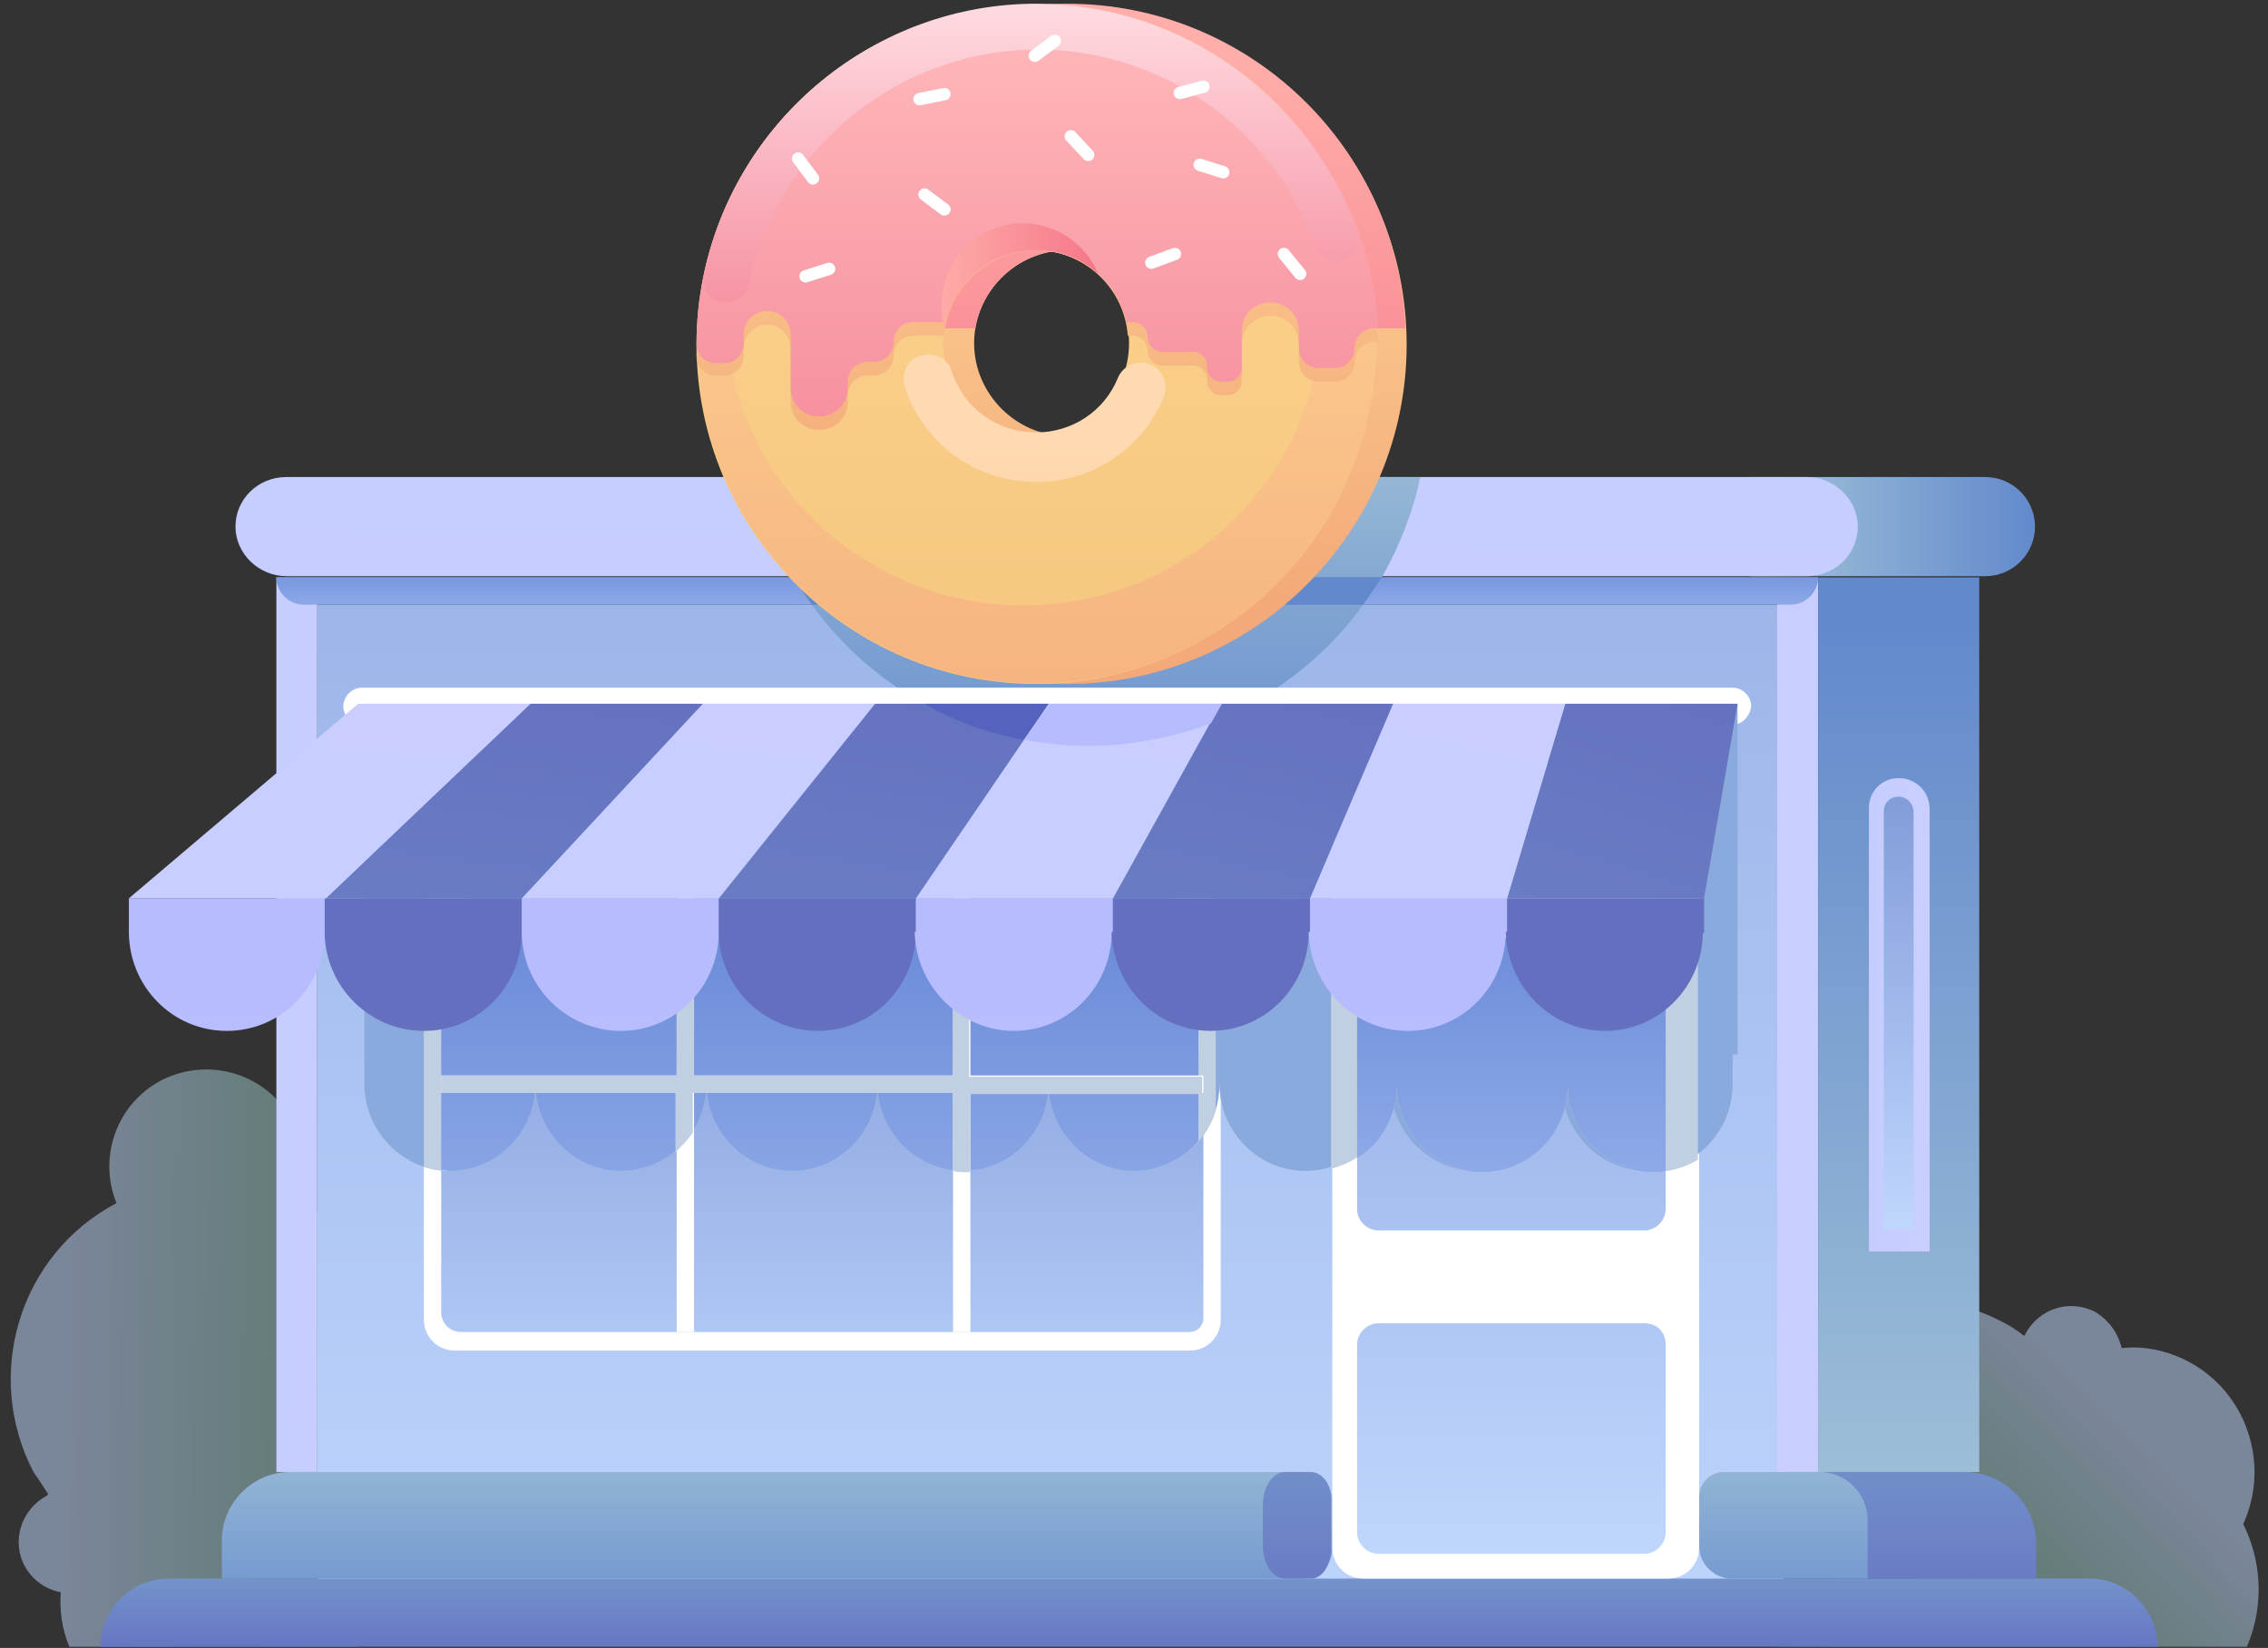 <svg xmlns="http://www.w3.org/2000/svg" width="183" height="133" viewBox="0 0 183 133">
    <rect x="0" y="0" width="183" height="133" fill="#333333" stroke="none"/>
    <defs>
        <linearGradient id="a" x1="7.734%" x2="79.854%" y1="83.923%" y2="44.687%">
            <stop offset="0%" stop-color="#47A749"/>
            <stop offset="100%" stop-color="#C2D9FF"/>
        </linearGradient>
        <linearGradient id="b" x1="186.45%" x2="23.561%" y1="52.719%" y2="49.857%">
            <stop offset="0%" stop-color="#47A749"/>
            <stop offset="100%" stop-color="#C2D9FF"/>
        </linearGradient>
        <linearGradient id="c" x1="49.99%" x2="49.99%" y1="-86.571%" y2="119.355%">
            <stop offset="0%" stop-color="#829CD9"/>
            <stop offset="100%" stop-color="#C2D9FF"/>
        </linearGradient>
        <linearGradient id="d" x1="50.013%" x2="50.013%" y1="-190.152%" y2="168.277%">
            <stop offset="0%" stop-color="#A4C4D8"/>
            <stop offset="100%" stop-color="#6289CC"/>
        </linearGradient>
        <linearGradient id="e" x1="49.965%" x2="49.965%" y1="7.669%" y2="138.533%">
            <stop offset="0%" stop-color="#829CD9"/>
            <stop offset="100%" stop-color="#C2D9FF"/>
        </linearGradient>
        <linearGradient id="f" x1="49.986%" x2="49.986%" y1="-24.547%" y2="124.949%">
            <stop offset="0%" stop-color="#769ACE"/>
            <stop offset="100%" stop-color="#646FBF"/>
        </linearGradient>
        <linearGradient id="g" x1="49.954%" x2="49.954%" y1="-65.35%" y2="171.922%">
            <stop offset="0%" stop-color="#A4C4D8"/>
            <stop offset="100%" stop-color="#6289CC"/>
        </linearGradient>
        <linearGradient id="h" x1="50.279%" x2="50.279%" y1="-65.35%" y2="171.922%">
            <stop offset="0%" stop-color="#769ACE"/>
            <stop offset="100%" stop-color="#646FBF"/>
        </linearGradient>
        <linearGradient id="i" x1="50.047%" x2="50.047%" y1="-65.35%" y2="171.922%">
            <stop offset="0%" stop-color="#769ACE"/>
            <stop offset="100%" stop-color="#646FBF"/>
        </linearGradient>
        <linearGradient id="j" x1="49.912%" x2="49.912%" y1="-65.35%" y2="171.922%">
            <stop offset="0%" stop-color="#A4C4D8"/>
            <stop offset="100%" stop-color="#6289CC"/>
        </linearGradient>
        <linearGradient id="k" x1="-285.945%" x2="623.145%" y1="102.142%" y2="-39.132%">
            <stop offset="0%" stop-color="#C5CDFF"/>
            <stop offset="100%" stop-color="#C9CEFF"/>
        </linearGradient>
        <linearGradient id="l" x1="-577.933%" x2="331.158%" y1="147.549%" y2="6.274%">
            <stop offset="0%" stop-color="#C5CDFF"/>
            <stop offset="100%" stop-color="#C9CEFF"/>
        </linearGradient>
        <linearGradient id="m" x1="50.097%" x2="50.097%" y1="110.825%" y2="5.367%">
            <stop offset="0%" stop-color="#A4C4D8"/>
            <stop offset="100%" stop-color="#6289CC"/>
        </linearGradient>
        <linearGradient id="n" x1="28.443%" x2="53.91%" y1="4159.381%" y2="-697.762%">
            <stop offset="0%" stop-color="#C5CDFF"/>
            <stop offset="100%" stop-color="#C9CEFF"/>
        </linearGradient>
        <linearGradient id="o" x1=".133%" x2="100.526%" y1="50.514%" y2="50.514%">
            <stop offset="0%" stop-color="#A4C4D8"/>
            <stop offset="100%" stop-color="#6289CC"/>
        </linearGradient>
        <linearGradient id="p" x1="94.254%" x2="-32.393%" y1="-160.449%" y2="442.762%">
            <stop offset="0%" stop-color="#C5CDFF"/>
            <stop offset="100%" stop-color="#C9CEFF"/>
        </linearGradient>
        <linearGradient id="q" x1="69.674%" x2="6.301%" y1="-100.074%" y2="319.28%">
            <stop offset="0%" stop-color="#A4C4D8"/>
            <stop offset="100%" stop-color="#6289CC"/>
        </linearGradient>
        <linearGradient id="r" x1="50.161%" x2="50.161%" y1="-107.21%" y2="227.14%">
            <stop offset="0%" stop-color="#829CD9"/>
            <stop offset="100%" stop-color="#C2D9FF"/>
        </linearGradient>
        <linearGradient id="s" x1="50.293%" x2="50.293%" y1="18.375%" y2="285.252%">
            <stop offset="0%" stop-color="#6E8DD9"/>
            <stop offset="100%" stop-color="#C2D9FF"/>
        </linearGradient>
        <linearGradient id="t" x1="50.161%" x2="50.161%" y1="-.833%" y2="267.053%">
            <stop offset="0%" stop-color="#6E8DD9"/>
            <stop offset="100%" stop-color="#C2D9FF"/>
        </linearGradient>
        <linearGradient id="u" x1="50.046%" x2="50.046%" y1="286.305%" y2="77.93%">
            <stop offset="0%" stop-color="#C5CDFF"/>
            <stop offset="100%" stop-color="#B7BCFF"/>
        </linearGradient>
        <linearGradient id="v" x1="49.731%" x2="49.731%" y1="918.182%" y2="322.825%">
            <stop offset="0%" stop-color="#C5CDFF"/>
            <stop offset="100%" stop-color="#B7BCFF"/>
        </linearGradient>
        <linearGradient id="w" x1="50.268%" x2="50.268%" y1="244.639%" y2="89.965%">
            <stop offset="0%" stop-color="#769ACE"/>
            <stop offset="100%" stop-color="#646FBF"/>
        </linearGradient>
        <linearGradient id="x" x1="50.268%" x2="50.268%" y1="799.136%" y2="357.214%">
            <stop offset="0%" stop-color="#769ACE"/>
            <stop offset="100%" stop-color="#646FBF"/>
        </linearGradient>
        <linearGradient id="y" x1="50.175%" x2="50.175%" y1="286.305%" y2="77.93%">
            <stop offset="0%" stop-color="#C5CDFF"/>
            <stop offset="100%" stop-color="#B7BCFF"/>
        </linearGradient>
        <linearGradient id="z" x1="50.175%" x2="50.175%" y1="918.182%" y2="322.825%">
            <stop offset="0%" stop-color="#C5CDFF"/>
            <stop offset="100%" stop-color="#B7BCFF"/>
        </linearGradient>
        <linearGradient id="A" x1="50.083%" x2="50.083%" y1="244.639%" y2="89.965%">
            <stop offset="0%" stop-color="#769ACE"/>
            <stop offset="100%" stop-color="#646FBF"/>
        </linearGradient>
        <linearGradient id="B" x1="50.083%" x2="50.083%" y1="799.136%" y2="357.214%">
            <stop offset="0%" stop-color="#769ACE"/>
            <stop offset="100%" stop-color="#646FBF"/>
        </linearGradient>
        <linearGradient id="C" x1="50.619%" x2="50.619%" y1="286.305%" y2="77.93%">
            <stop offset="0%" stop-color="#C5CDFF"/>
            <stop offset="100%" stop-color="#B7BCFF"/>
        </linearGradient>
        <linearGradient id="D" x1="49.99%" x2="49.99%" y1="918.182%" y2="322.825%">
            <stop offset="0%" stop-color="#C5CDFF"/>
            <stop offset="100%" stop-color="#B7BCFF"/>
        </linearGradient>
        <linearGradient id="E" x1="50.526%" x2="50.526%" y1="244.639%" y2="89.965%">
            <stop offset="0%" stop-color="#769ACE"/>
            <stop offset="100%" stop-color="#646FBF"/>
        </linearGradient>
        <linearGradient id="F" x1="49.897%" x2="49.897%" y1="799.136%" y2="357.214%">
            <stop offset="0%" stop-color="#769ACE"/>
            <stop offset="100%" stop-color="#646FBF"/>
        </linearGradient>
        <linearGradient id="G" x1="50.434%" x2="50.434%" y1="286.305%" y2="77.93%">
            <stop offset="0%" stop-color="#C5CDFF"/>
            <stop offset="100%" stop-color="#B7BCFF"/>
        </linearGradient>
        <linearGradient id="H" x1="49.805%" x2="49.805%" y1="918.182%" y2="322.825%">
            <stop offset="0%" stop-color="#C5CDFF"/>
            <stop offset="100%" stop-color="#B7BCFF"/>
        </linearGradient>
        <linearGradient id="I" x1="50.342%" x2="50.342%" y1="244.639%" y2="89.965%">
            <stop offset="0%" stop-color="#769ACE"/>
            <stop offset="100%" stop-color="#646FBF"/>
        </linearGradient>
        <linearGradient id="J" x1="49.713%" x2="49.713%" y1="799.136%" y2="357.214%">
            <stop offset="0%" stop-color="#769ACE"/>
            <stop offset="100%" stop-color="#646FBF"/>
        </linearGradient>
        <linearGradient id="K" x1="-92.154%" x2="88.092%" y1="444.213%" y2="-37.491%">
            <stop offset="0%" stop-color="#769ACE"/>
            <stop offset="100%" stop-color="#646FBF"/>
        </linearGradient>
        <linearGradient id="L" x1="-78.348%" x2="84.398%" y1="444.213%" y2="-37.491%">
            <stop offset="0%" stop-color="#C5CDFF"/>
            <stop offset="100%" stop-color="#C9CEFF"/>
        </linearGradient>
        <linearGradient id="M" x1="-70.737%" x2="77.606%" y1="444.213%" y2="-37.491%">
            <stop offset="0%" stop-color="#769ACE"/>
            <stop offset="100%" stop-color="#646FBF"/>
        </linearGradient>
        <linearGradient id="N" x1="-61.499%" x2="74.784%" y1="444.213%" y2="-37.491%">
            <stop offset="0%" stop-color="#C5CDFF"/>
            <stop offset="100%" stop-color="#C9CEFF"/>
        </linearGradient>
        <linearGradient id="O" x1="-53.112%" x2="72.925%" y1="444.213%" y2="-37.491%">
            <stop offset="0%" stop-color="#769ACE"/>
            <stop offset="100%" stop-color="#646FBF"/>
        </linearGradient>
        <linearGradient id="P" x1="49.556%" x2="49.556%" y1="204.344%" y2="660.759%">
            <stop offset="0%" stop-color="#B7BCFF"/>
            <stop offset="100%" stop-color="#C9CEFF"/>
        </linearGradient>
        <linearGradient id="Q" x1="49.697%" x2="49.697%" y1="558.541%" y2="220.462%">
            <stop offset="0%" stop-color="#769ACE"/>
            <stop offset="100%" stop-color="#5563BF"/>
        </linearGradient>
        <linearGradient id="R" x1="-46.059%" x2="71.575%" y1="444.213%" y2="-37.491%">
            <stop offset="0%" stop-color="#C5CDFF"/>
            <stop offset="100%" stop-color="#C9CEFF"/>
        </linearGradient>
        <linearGradient id="S" x1="-40.216%" x2="70.066%" y1="444.213%" y2="-37.491%">
            <stop offset="0%" stop-color="#769ACE"/>
            <stop offset="100%" stop-color="#646FBF"/>
        </linearGradient>
        <linearGradient id="T" x1="-34.644%" x2="68.83%" y1="444.213%" y2="-37.491%">
            <stop offset="0%" stop-color="#C5CDFF"/>
            <stop offset="100%" stop-color="#C9CEFF"/>
        </linearGradient>
        <linearGradient id="U" x1="-.716%" x2="99.188%" y1="50.049%" y2="50.049%">
            <stop offset="0%" stop-color="#C5CDFF"/>
            <stop offset="100%" stop-color="#C9CEFF"/>
        </linearGradient>
        <linearGradient id="V" x1="50.525%" x2="50.525%" y1="-.389%" y2="104.698%">
            <stop offset="0%" stop-color="#829CD9"/>
            <stop offset="100%" stop-color="#C2D9FF"/>
        </linearGradient>
        <linearGradient id="W" x1="50.161%" x2="50.161%" y1="-303.234%" y2="120.995%">
            <stop offset="0%" stop-color="#829CD9"/>
            <stop offset="100%" stop-color="#C2D9FF"/>
        </linearGradient>
        <linearGradient id="X" x1="49.59%" x2="49.59%" y1="-100.75%" y2="99.25%">
            <stop offset="0%" stop-color="#C2D9FF"/>
            <stop offset="100%" stop-color="#829CD9"/>
        </linearGradient>
        <linearGradient id="Y" x1="49.99%" x2="49.99%" y1="-63.223%" y2="391.386%">
            <stop offset="0%" stop-color="#6E8DD9"/>
            <stop offset="100%" stop-color="#C2D9FF"/>
        </linearGradient>
        <linearGradient id="Z" x1="49.907%" x2="49.907%" y1="-764.118%" y2="-19.805%">
            <stop offset="0%" stop-color="#A4C4D8"/>
            <stop offset="100%" stop-color="#6289CC"/>
        </linearGradient>
        <linearGradient id="aa" x1="50.033%" x2="50.033%" y1="6.824%" y2="89.108%">
            <stop offset="0%" stop-color="#FFD998"/>
            <stop offset="100%" stop-color="#F3A979"/>
        </linearGradient>
        <linearGradient id="ab" x1="50.033%" x2="50.033%" y1="14.655%" y2="186.76%">
            <stop offset=".124%" stop-color="#FFAEA9"/>
            <stop offset="100%" stop-color="#F57689"/>
        </linearGradient>
        <linearGradient id="ac" x1="50.089%" x2="50.089%" y1="-25.035%" y2="124.475%">
            <stop offset="0%" stop-color="#FFD998"/>
            <stop offset="100%" stop-color="#F3C379"/>
        </linearGradient>
        <linearGradient id="ad" x1="49.998%" x2="49.998%" y1="5.494%" y2="120.228%">
            <stop offset="0%" stop-color="#FFD998"/>
            <stop offset="100%" stop-color="#F3A979"/>
        </linearGradient>
        <linearGradient id="ae" x1="49.88%" x2="49.88%" y1=".64%" y2="119.496%">
            <stop offset="0%" stop-color="#FFD998"/>
            <stop offset="100%" stop-color="#F3A979"/>
        </linearGradient>
        <linearGradient id="af" x1="49.88%" x2="49.88%" y1=".429%" y2="119.643%">
            <stop offset=".124%" stop-color="#FFBABB"/>
            <stop offset="100%" stop-color="#F5899B"/>
        </linearGradient>
        <linearGradient id="ag" x1="49.984%" x2="49.984%" y1="-7.293%" y2="114.435%">
            <stop offset=".124%" stop-color="#FFE0E5"/>
            <stop offset="100%" stop-color="#F5899B"/>
        </linearGradient>
        <linearGradient id="ah" x1=".065%" x2="100.857%" y1="50.615%" y2="50.615%">
            <stop offset=".124%" stop-color="#FFAEA9"/>
            <stop offset="100%" stop-color="#F57689"/>
        </linearGradient>
        <linearGradient id="ai" x1="50.211%" x2="50.211%" y1="72.999%" y2="366.703%">
            <stop offset="0%" stop-color="#FFD9B1"/>
            <stop offset="100%" stop-color="#F3C379"/>
        </linearGradient>
    </defs>
    <g fill="none" fill-rule="evenodd">
        <path fill="url(#a)" fill-rule="nonzero" d="M133.3 127.6c2.1 1.1 4.4 1.2 6.5.4.9 1.8 2.1 3.5 3.6 4.9h37.9c1.4-3.3 1.2-6.9-.3-9.9 2.2-4.8.3-10.6-4.4-13.1-1.7-.9-3.6-1.3-5.4-1.1-.3-1.2-1-2.2-2.1-2.9-2.1-1.1-4.6-.3-5.7 1.8 0 0 0 .1-.1.1-.5-.4-1.1-.8-1.7-1.1-7.8-4.1-17.5-1.1-21.7 6.7-3.7-1.5-8 0-9.9 3.6-2 3.8-.6 8.5 3.3 10.6z" opacity=".5"/>
        <path fill="url(#b)" fill-rule="nonzero" d="M3.9 120.6s-.1 0-.1.1c-2.1 1.1-2.9 3.7-1.8 5.7.6 1.1 1.7 1.9 2.9 2.1-.1 1.5.1 3 .7 4.4h23.3v-32.3c-1.4-1.5-3-2.8-4.9-3.6.8-2 .7-4.4-.4-6.5-2-3.8-6.7-5.3-10.6-3.3-3.6 1.9-5.1 6.2-3.6 9.9-7.8 4.1-10.8 13.8-6.7 21.7.5.7.8 1.2 1.2 1.8z" opacity=".5"/>
        <path fill="url(#c)" fill-rule="nonzero" d="M25.6 48.8h118.3v78.7H25.6z"/>
        <path fill="url(#d)" fill-rule="nonzero" d="M65.5 48.8c5 6.9 13.1 11.4 22.2 11.4S105 55.7 110 48.8H65.5z"/>
        <path fill="#FFF" fill-rule="nonzero" d="M96 72.5H36.7c-1.4 0-2.5 1.1-2.5 2.5v31.5c0 1.4 1.1 2.5 2.5 2.5H96c1.4 0 2.5-1.1 2.5-2.5V75c0-1.3-1.2-2.5-2.5-2.5z"/>
        <path fill="url(#e)" fill-rule="nonzero" d="M95.5 72.5H37.2c-.9 0-1.6.7-1.6 1.6v31.8c0 .9.7 1.6 1.6 1.6H96c.6 0 1.1-.5 1.1-1.1V74.1c0-.9-.7-1.6-1.6-1.6z"/>
        <path fill="#FFF" fill-rule="nonzero" d="M139.7 58.5H29.2c-.8 0-1.5-.7-1.5-1.5s.7-1.5 1.5-1.5h110.6c.8 0 1.5.7 1.5 1.5-.1.8-.7 1.5-1.6 1.5z"/>
        <path fill="url(#f)" fill-rule="nonzero" d="M174.1 132.9H8.1c0-3 2.5-5.5 5.5-5.5h155c3 0 5.5 2.5 5.5 5.5z"/>
        <path fill="url(#g)" fill-rule="nonzero" d="M105.1 118.8H23.4c-3 0-5.5 2.5-5.5 5.5v3.1h87.2c1.3 0 2.4-1.1 2.4-2.4v-3.9c0-1.2-1.1-2.3-2.4-2.3z"/>
        <path fill="url(#h)" fill-rule="nonzero" d="M105.8 118.8h-2.1c-1 0-1.8 1.2-1.8 2.6v3.4c0 1.4.8 2.6 1.8 2.6h2.1c.9 0 1.6-1.1 1.6-2.4v-3.9c.1-1.2-.7-2.3-1.6-2.3z"/>
        <path fill="url(#i)" fill-rule="nonzero" d="M158.5 118.8h-11.8v8.6h17.6v-2.8c0-3.2-2.6-5.8-5.8-5.8z"/>
        <path fill="url(#j)" fill-rule="nonzero" d="M146.8 118.8h-7.7c-1.1 0-2 .9-2 2v4c0 1.4 1.2 2.6 2.6 2.6h11v-4.7c0-2.1-1.7-3.9-3.9-3.9z"/>
        <path fill="url(#k)" fill-rule="nonzero" d="M22.3 46.6h3.3v72.2h-3.3z"/>
        <path fill="url(#l)" fill-rule="nonzero" d="M143.4 46.6h3.3v72.2h-3.3z"/>
        <path fill="url(#m)" fill-rule="nonzero" d="M146.7 46.6h13v72.2h-13z"/>
        <path fill="url(#n)" fill-rule="nonzero" d="M25.6 46.6h117.8v2.1H25.6z"/>
        <path fill="url(#o)" fill-rule="nonzero" d="M141.2 38.5h19c2.2 0 4 1.8 4 4s-1.8 4-4 4h-19v-8z"/>
        <path fill="url(#p)" fill-rule="nonzero" d="M23.1 38.5h122.7c2.2 0 4.1 1.8 4.1 4s-1.8 4-4.1 4H23.1c-2.2 0-4.1-1.8-4.1-4s1.8-4 4.1-4z"/>
        <path fill="url(#q)" fill-rule="nonzero" d="M64.1 46.6h47.4c1.4-2.5 2.5-5.2 3.1-8.1H92.8c-1.3 1.2-3 1.9-4.9 1.9-1.9 0-3.6-.7-4.9-1.9H61c.6 2.9 1.6 5.6 3.1 8.1z"/>
        <path fill="#FFF" fill-rule="nonzero" d="M134.6 75.1H110c-1.4 0-2.5 1.1-2.5 2.5v47.3c0 1.4 1.1 2.5 2.5 2.5h24.6c1.4 0 2.5-1.1 2.5-2.5V77.6c0-1.3-1.1-2.5-2.5-2.5z"/>
        <path fill="url(#r)" fill-rule="nonzero" d="M132.7 75.7h-21.5c-.9 0-1.7.8-1.7 1.7v20.2c0 .9.8 1.7 1.7 1.7h21.5c.9 0 1.7-.8 1.7-1.7V77.4c0-1-.7-1.7-1.7-1.7z"/>
        <path fill="#8AAADD" fill-rule="nonzero" d="M140.2 85.2V56.8H29.4v30.7c0 3.8 3.1 7 6.9 7 3.8 0 6.9-3.1 6.9-7 0 3.8 3.1 7 6.9 7 3.8 0 6.9-3.1 6.9-7 0 3.8 3.1 7 6.9 7 3.8 0 6.9-3.1 6.9-7 0 3.8 3.1 7 6.9 7 3.8 0 6.9-3.1 6.9-7 0 3.8 3.1 7 6.9 7 3.8 0 6.9-3.1 6.9-7 0 3.8 3.1 7 6.9 7 3.8 0 6.9-3.1 6.9-7 0 3.8 3.1 7 6.9 7 3.8 0 6.9-3.1 6.9-7 0 3.8 3.1 7 6.9 7 3.8 0 6.9-3.1 6.9-7v-2.4h.4v.1z"/>
        <path fill="#C0D0E2" fill-rule="nonzero" d="M34.2 94.2c.7.2 1.4.3 2.1.3 3.8 0 6.9-3.1 6.9-7 0 3.8 3.1 7 6.9 7 3.8 0 6.9-3.1 6.9-7 0 3.8 3.1 7 6.9 7 3.8 0 6.9-3.1 6.9-7 0 3.8 3.1 7 6.9 7 3.8 0 6.9-3.1 6.9-7 0 3.8 3.1 7 6.9 7 3.1 0 5.8-2.1 6.6-4.9V72.5H34.2v21.7z"/>
        <path fill="url(#s)" fill-rule="nonzero" d="M35.6 75v19.4c.2 0 .5.1.7.1 3.8 0 6.9-3.1 6.9-7 0 3.8 3.1 7 6.9 7 3.8 0 6.9-3.1 6.9-7 0 3.8 3.1 7 6.9 7 3.8 0 6.9-3.1 6.9-7 0 3.8 3.1 7 6.9 7 3.8 0 6.9-3.1 6.9-7 0 3.8 3.1 7 6.9 7 2.1 0 4-1 5.2-2.4V75c0-1.4-1.1-2.5-2.5-2.5H38.1c-1.4 0-2.5 1.2-2.5 2.5z"/>
        <path fill="#FFF" fill-rule="nonzero" d="M97.1 86.8H78.3V72.5h-1.4v14.3H56V72.5h-1.4v14.3h-19v1.4h19v19.3H56V88.2h20.9v19.3h1.4V88.2h18.8z"/>
        <path fill="#C0D0E2" fill-rule="nonzero" d="M78.3 72.5h-1.4v14.3H56V72.5h-1.4v14.3h-19v1.4h7.6v-.6.6h11.3V93c.5-.5 1-1 1.4-1.6v-3.2H57v-.6.6h14v-.6.6h5.9v6.3c.3.1.7.1 1 .1h.4v-6.3h6.5v-.6.6H97v-1.4H78.2V72.5h.1zM107.5 94.3c3-.8 5.2-3.5 5.2-6.7 0 3.8 3.1 7 6.9 7 3.8 0 6.9-3.1 6.9-7 0 3.8 3.1 7 6.9 7 1.3 0 2.6-.4 3.6-1v-32h-29.6v32.7h.1z"/>
        <path fill="url(#t)" fill-rule="nonzero" d="M109.6 93.4c1.9-1.2 3.1-3.4 3.1-5.8 0 3.8 3.1 7 6.9 7 3.8 0 6.9-3.1 6.9-7 0 3.8 3.1 7 6.9 7 .3 0 .6 0 1-.1V75.7h-24.9v17.7h.1z"/>
        <g fill-rule="nonzero">
            <path fill="url(#u)" d="M8.3 11.2c4.4 0 7.9-3.6 7.9-8H.4c0 4.4 3.5 8 7.9 8z" transform="translate(10 72)"/>
            <path fill="url(#v)" d="M.4.5h15.9v2.8H.4z" transform="translate(10 72)"/>
        </g>
        <g fill-rule="nonzero">
            <path fill="url(#w)" d="M8.2 11.2c4.4 0 7.9-3.6 7.9-8H.2c0 4.4 3.6 8 8 8z" transform="translate(26 72)"/>
            <path fill="url(#x)" d="M.2.5h15.9v2.8H.2z" transform="translate(26 72)"/>
        </g>
        <g fill-rule="nonzero">
            <path fill="url(#y)" d="M8.1 11.2c4.4 0 7.9-3.6 7.9-8H.1c0 4.4 3.6 8 8 8z" transform="translate(42 72)"/>
            <path fill="url(#z)" d="M.1.5H16v2.8H.1z" transform="translate(42 72)"/>
        </g>
        <g fill-rule="nonzero">
            <path fill="url(#A)" d="M8 11.2c4.4 0 7.9-3.6 7.9-8H0c0 4.4 3.6 8 8 8z" transform="translate(58 72)"/>
            <path fill="url(#B)" d="M0 .5h15.9v2.8H0z" transform="translate(58 72)"/>
        </g>
        <g fill-rule="nonzero">
            <path fill="url(#C)" d="M8.8 11.2c4.4 0 7.9-3.6 7.9-8H.8c.1 4.4 3.7 8 8 8z" transform="translate(73 72)"/>
            <path fill="url(#D)" d="M.9.5h15.9v2.8H.9z" transform="translate(73 72)"/>
        </g>
        <g fill-rule="nonzero">
            <path fill="url(#E)" d="M8.7 11.2c4.4 0 7.9-3.6 7.9-8H.7c.1 4.4 3.6 8 8 8z" transform="translate(89 72)"/>
            <path fill="url(#F)" d="M.8.5h15.9v2.8H.8z" transform="translate(89 72)"/>
        </g>
        <g fill-rule="nonzero">
            <path fill="url(#G)" d="M8.6 11.2c4.4 0 7.9-3.6 7.9-8H.6c.1 4.4 3.6 8 8 8z" transform="translate(105 72)"/>
            <path fill="url(#H)" d="M.7.5h15.9v2.8H.7z" transform="translate(105 72)"/>
        </g>
        <g fill-rule="nonzero">
            <path fill="url(#I)" d="M8.5 11.2c4.4 0 7.9-3.6 7.9-8H.5c.1 4.4 3.6 8 8 8z" transform="translate(121 72)"/>
            <path fill="url(#J)" d="M.6.5h15.9v2.8H.6z" transform="translate(121 72)"/>
        </g>
        <path fill="url(#K)" fill-rule="nonzero" d="M126.3 56.8h13.9l-2.7 15.7h-15.9z"/>
        <path fill="url(#L)" fill-rule="nonzero" d="M112.4 56.8h13.9l-4.7 15.7h-15.9z"/>
        <path fill="url(#M)" fill-rule="nonzero" d="M98.5 56.8h13.9l-6.7 15.7H89.8z"/>
        <path fill="url(#N)" fill-rule="nonzero" d="M84.6 56.8h13.9l-8.7 15.7H73.9z"/>
        <path fill="url(#O)" fill-rule="nonzero" d="M70.6 56.8h14L73.9 72.5H58z"/>
        <path fill="url(#P)" fill-rule="nonzero" d="M82.6 59.7c1.7.3 3.4.5 5.2.5 3.5 0 6.8-.7 9.9-1.8l.9-1.6H84.7l-2.1 2.9z"/>
        <path fill="url(#Q)" fill-rule="nonzero" d="M82.6 59.7l2-2.9h-10c2.4 1.4 5.1 2.4 8 2.9z"/>
        <path fill="url(#R)" fill-rule="nonzero" d="M56.7 56.8h13.9L58 72.5H42.1z"/>
        <path fill="url(#S)" fill-rule="nonzero" d="M42.8 56.8h13.9L42.1 72.5H26.3z"/>
        <path fill="url(#T)" fill-rule="nonzero" d="M28.9 56.8h13.9L26.3 72.5H10.4z"/>
        <path fill="url(#U)" fill-rule="nonzero" d="M153.2 62.8c-1.4 0-2.4 1.1-2.4 2.4V101h4.9V65.3c0-1.4-1.1-2.5-2.5-2.5z"/>
        <path fill="url(#V)" fill-rule="nonzero" d="M153.2 64.3c-.7 0-1.2.5-1.2 1.2v33.7h2.4V65.5c0-.6-.5-1.2-1.2-1.2z"/>
        <path fill="url(#W)" fill-rule="nonzero" d="M132.7 106.8h-21.5c-.9 0-1.7.8-1.7 1.7v15.2c0 .9.8 1.7 1.7 1.7h21.5c.9 0 1.7-.8 1.7-1.7v-15.2c0-1-.7-1.7-1.7-1.7z"/>
        <path stroke="url(#X)" stroke-linecap="round" stroke-width="2" d="M110.9 102.8h3.9"/>
        <path fill="url(#Y)" fill-rule="nonzero" d="M144.5 48.8h-120c-1.2 0-2.2-1-2.2-2.2h124.4c0 1.2-1 2.2-2.2 2.2z"/>
        <path fill="url(#Z)" fill-rule="nonzero" d="M65.5 48.8H110c.5-.7 1-1.5 1.5-2.2H64.1c.4.8.9 1.5 1.4 2.2z"/>
        <path fill="url(#aa)" fill-rule="nonzero" d="M30.1.4C15 .4 2.7 12.7 2.7 27.8c0 15.1 12.3 27.4 27.4 27.4 15.1 0 27.4-12.3 27.4-27.4C57.5 12.7 45.2.4 30.1.4zm0 34.8c-4.1 0-7.5-3.4-7.5-7.5s3.4-7.5 7.5-7.5 7.5 3.4 7.5 7.5-3.3 7.5-7.5 7.5z" transform="translate(56)"/>
        <path fill="url(#ab)" fill-rule="nonzero" d="M22.7 26.5c.6-3.6 3.7-6.3 7.4-6.3s6.8 2.7 7.4 6.3h19.9C56.8 11.9 44.8.3 30.1.3 15.4.3 3.4 12 2.8 26.5h19.9z" transform="translate(56)"/>
        <path fill="url(#ac)" fill-rule="nonzero" d="M27.6.4C12.5.4.2 12.7.2 27.8c0 15.1 12.3 27.4 27.4 27.4C42.7 55.2 55 42.8 55 27.7S42.8.4 27.6.4zm0 34.8c-4.1 0-7.5-3.4-7.5-7.5s3.4-7.5 7.5-7.5 7.5 3.4 7.5 7.5-3.3 7.5-7.5 7.5z" transform="translate(56)"/>
        <path fill="url(#ad)" fill-rule="nonzero" d="M53.5 18.7C48.5 4.4 32.9-3.1 18.6 1.9 31.2-2.5 45 4.1 49.4 16.7c4.4 12.6-2.2 26.4-14.8 30.8C22 51.9 8.2 45.3 3.8 32.7-.6 20.1 6 6.3 18.6 1.9 4.3 6.9-3.2 22.5 1.8 36.8c5 14.3 20.6 21.8 34.9 16.8C51 48.6 58.5 33 53.5 18.7z" transform="translate(56)"/>
        <path fill="url(#ae)" fill-rule="nonzero" d="M27.6 1.4C12.5 1.4.2 13.7.2 28.8c0 .8.7 1.5 1.5 1.5h.8c.8 0 1.5-.7 1.5-1.5v-.7c0-1.1.9-1.9 1.9-1.9 1 0 1.9.9 1.9 1.9v4.3c0 1.3 1 2.3 2.3 2.3 1.3 0 2.3-1 2.3-2.3v-.5c0-.9.7-1.6 1.6-1.6h.5c.9 0 1.6-.7 1.6-1.6 0-.9.7-1.6 1.6-1.6h2.5c.3-3.8 3.5-6.9 7.4-6.9 3.9 0 7.1 3 7.4 6.9h.4c.6 0 1.2.5 1.2 1.2 0 .6.5 1.2 1.2 1.2h2.4c.7 0 1.2.5 1.2 1.2s.5 1.2 1.2 1.2h.4c.7 0 1.2-.5 1.2-1.2v-2.9c0-1.3 1-2.3 2.3-2.3 1.3 0 2.3 1 2.3 2.3v1.4c0 .9.7 1.6 1.6 1.6h1.3c.9 0 1.6-.7 1.6-1.6 0-.9.7-1.6 1.6-1.6h.3C54.4 13 42.4 1.4 27.6 1.4z" transform="translate(56)"/>
        <path fill="url(#af)" fill-rule="nonzero" d="M27.6.4C12.5.4.2 12.7.2 27.8c0 .8.7 1.5 1.5 1.5h.8c.8 0 1.5-.7 1.5-1.5V27c0-1.1.9-1.9 1.9-1.9 1.1 0 1.9.9 1.9 1.9v4.3c0 1.3 1 2.3 2.3 2.3 1.3 0 2.3-1 2.3-2.3v-.5c0-.9.7-1.6 1.6-1.6h.5c.9 0 1.6-.7 1.6-1.6 0-.9.7-1.6 1.6-1.6h2.6c.8-3.3 3.7-5.8 7.3-5.8 3.6 0 6.6 2.5 7.3 5.8h.5c.6 0 1.2.5 1.2 1.2 0 .6.5 1.2 1.2 1.2h2.4c.7 0 1.2.5 1.2 1.2s.5 1.2 1.2 1.2h.4c.7 0 1.2-.5 1.2-1.2v-2.9c0-1.3 1-2.3 2.3-2.3 1.3 0 2.3 1 2.3 2.3v1.4c0 .9.7 1.6 1.6 1.6h1.3c.9 0 1.6-.7 1.6-1.6 0-.9.7-1.6 1.6-1.6h.3C54.4 12 42.4.4 27.6.4z" transform="translate(56)"/>
        <path fill="url(#ag)" fill-rule="nonzero" d="M2.6 24.4h-.4c-1-.2-1.6-1.2-1.4-2.2C3.4 9.5 14.7.3 27.6.3c11.6 0 22 7.4 25.9 18.4.3 1-.2 2-1.1 2.3-1 .3-2-.2-2.3-1.1C46.8 10.4 37.8 4 27.7 4c-11.2 0-21 8-23.3 19-.2.8-1 1.4-1.8 1.4z" transform="translate(56)"/>
        <path fill="url(#ah)" fill-rule="nonzero" d="M20.2 26.5c.4-2.6 2.2-5 4.9-5.9 2.7-.9 5.6-.3 7.5 1.5-1.3-3.2-5-4.9-8.3-3.7-3.3 1.2-5 4.8-4.1 8.1z" transform="translate(56)"/>
        <path fill="url(#ai)" fill-rule="nonzero" d="M27.6 38.9c-4.9 0-9.1-3.1-10.6-7.7-.3-1 .2-2.2 1.3-2.5 1.1-.3 2.2.2 2.5 1.3 1 3 3.7 4.9 6.8 4.9 2.9 0 5.5-1.7 6.6-4.4.4-1 1.6-1.5 2.6-1.1 1 .4 1.5 1.6 1.1 2.6-1.7 4.2-5.7 6.9-10.3 6.9z" transform="translate(56)"/>
        <path stroke="#FFF" stroke-linecap="round" d="M65 22.3l1.9-.6M74.6 15.7l1.6 1.2M64.4 12.8l1.2 1.6M85.1 3.3l-1.6 1.2M74.2 8l2-.4M92.9 21.2l1.9-.7M96.8 13.3l1.9.6M104.9 22.1l-1.3-1.6M87.8 12.5L86.4 11M97.1 7l-1.9.5"/>
    </g>
</svg>

